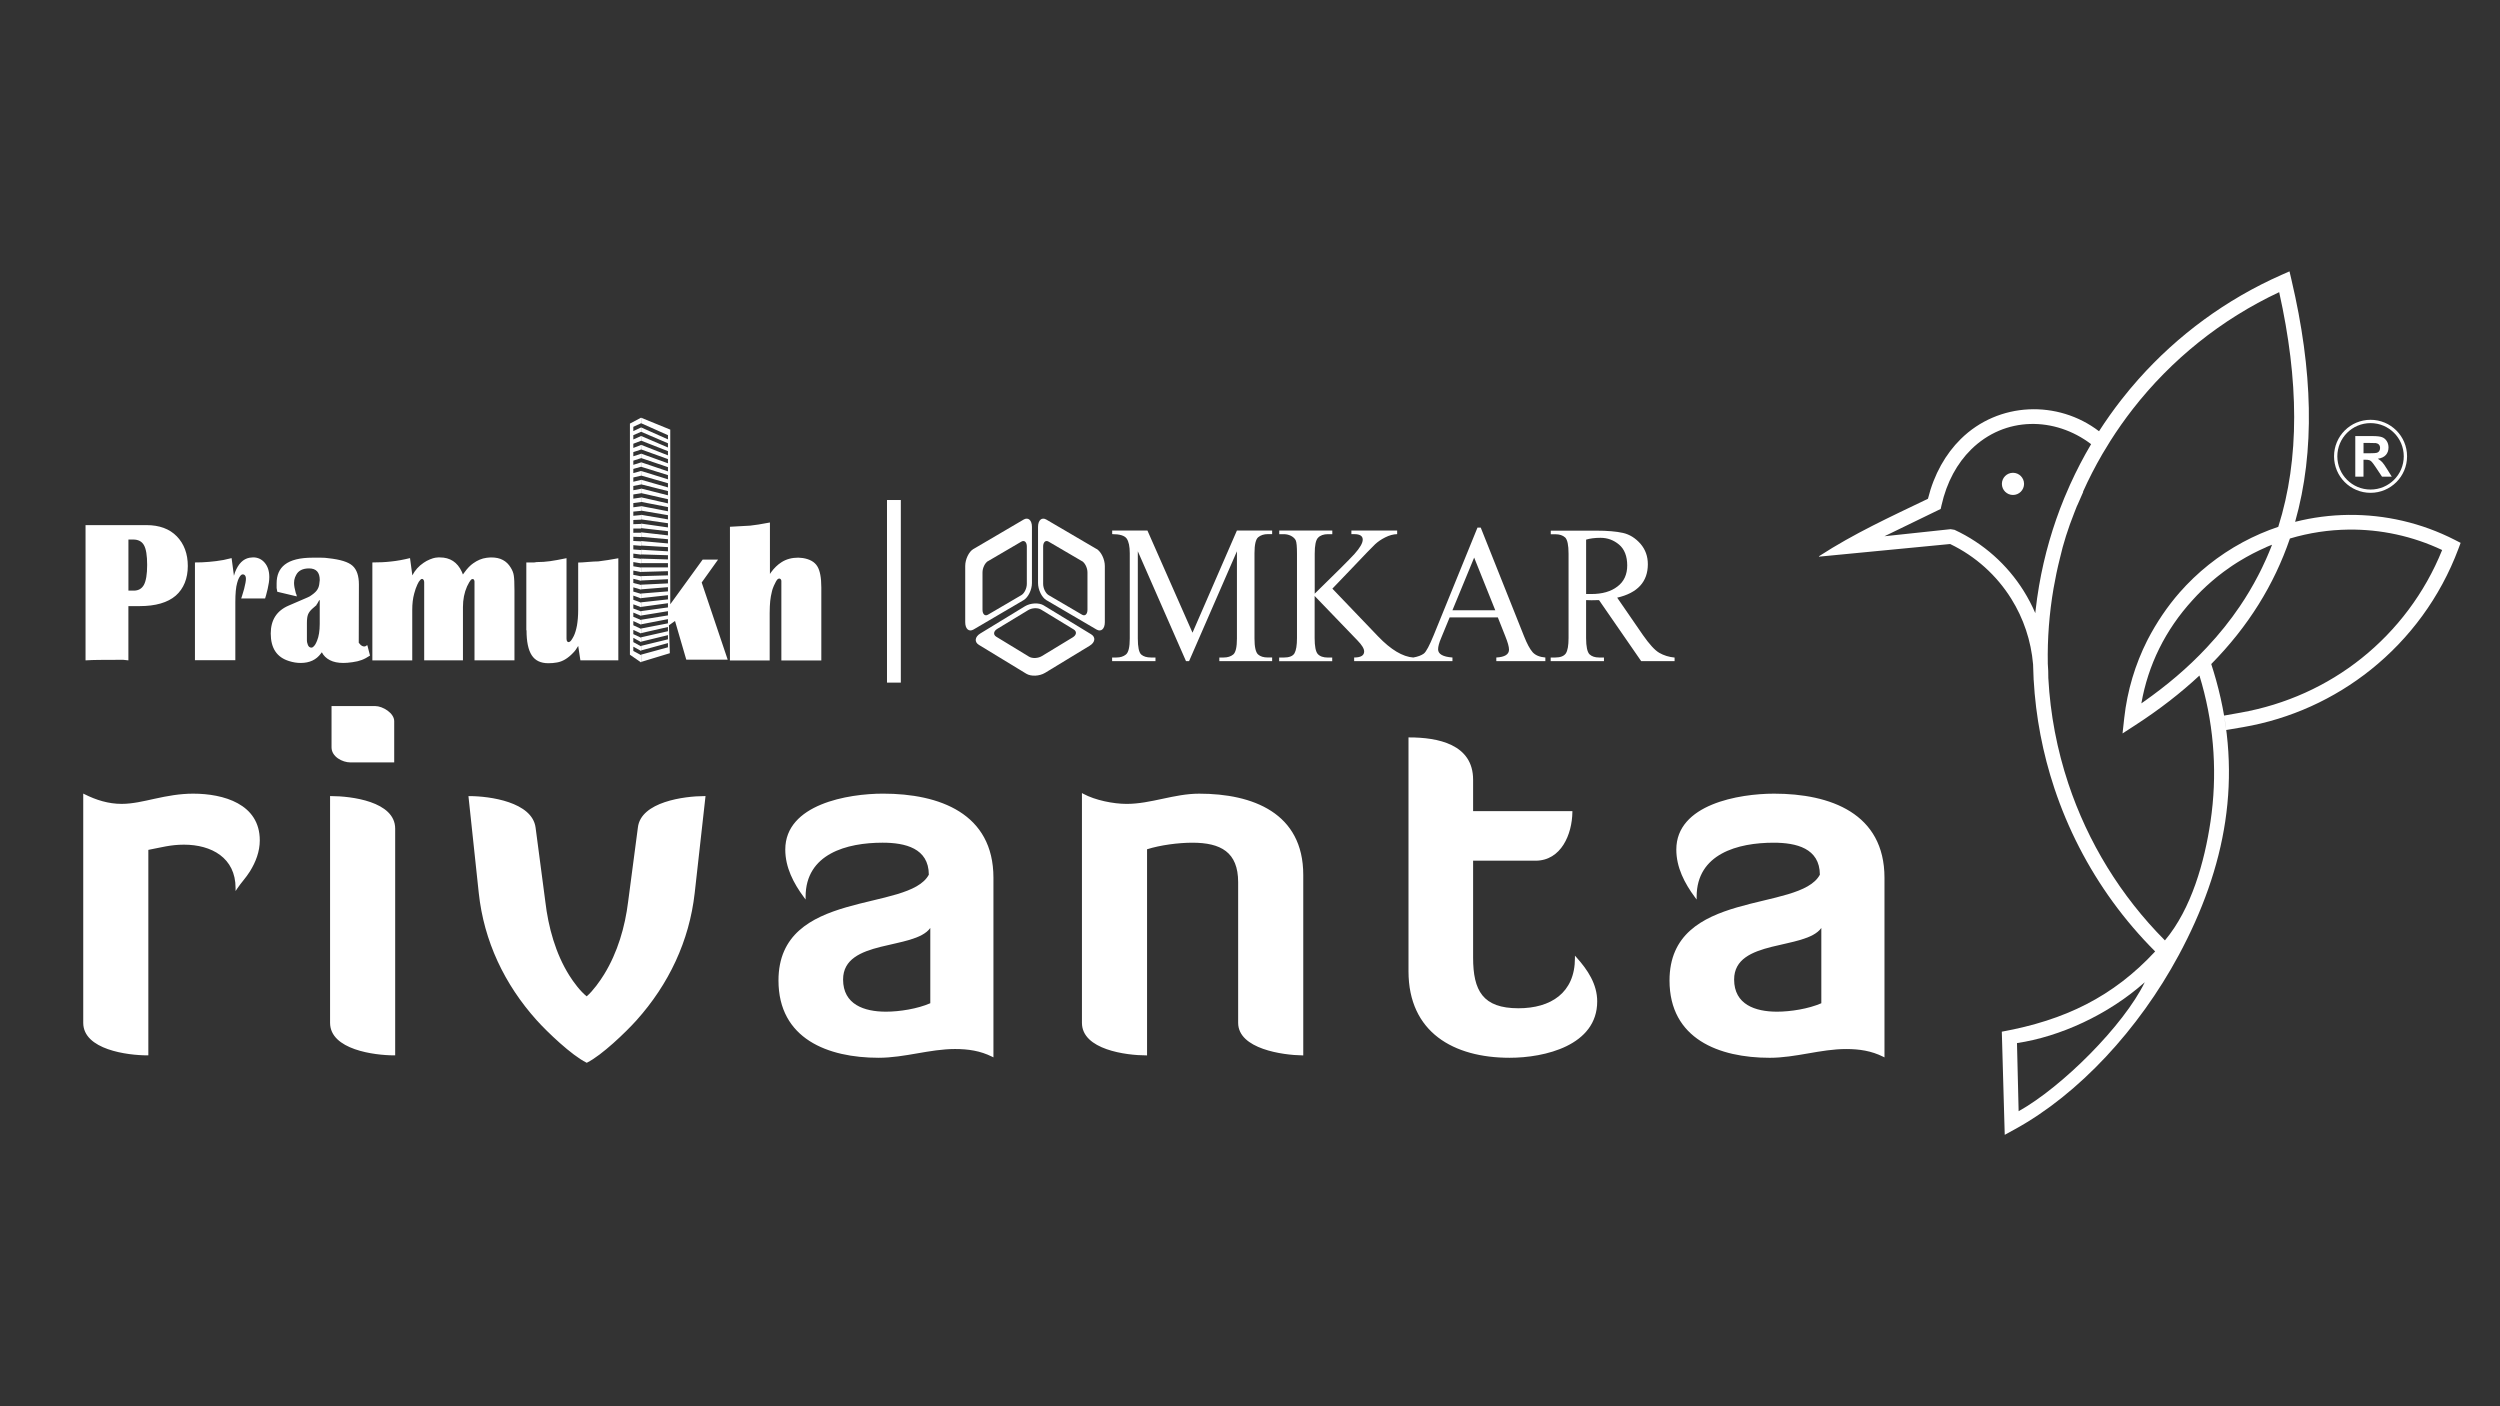 <svg xmlns="http://www.w3.org/2000/svg" xmlns:xlink="http://www.w3.org/1999/xlink" width="1920" viewBox="0 0 1440 810" height="1080" preserveAspectRatio="xMidYMid meet"><rect x="0" y="0" width="1440" height="810" fill="#333333" stroke="none"/><path fill="#ffffff" d="M 510.91 288.008 L 518.875 288.008 L 518.875 393.188 L 510.91 393.188 Z M 510.91 288.008 " fill-opacity="1" fill-rule="nonzero"></path><path fill="#ffffff" d="M 560.727 316.223 L 589.637 299.258 C 592.238 297.746 594.398 299.598 594.398 303.496 L 594.398 335.824 C 594.398 339.723 592.238 344.098 589.637 345.656 L 560.727 362.621 C 558.09 364.133 555.965 362.277 555.965 358.383 L 555.965 326.008 C 555.965 322.109 558.09 317.734 560.727 316.18 Z M 569.078 323.234 L 588.293 311.984 C 590.023 310.953 591.453 312.246 591.453 314.805 L 591.453 336.312 C 591.453 338.871 590.023 341.812 588.293 342.801 L 569.078 354.051 C 567.352 355.086 565.922 353.789 565.922 351.234 L 565.922 329.723 C 565.922 327.121 567.352 324.223 569.078 323.188 Z M 569.078 323.234 " fill-opacity="1" fill-rule="evenodd"></path><path fill="#ffffff" d="M 631.621 316.223 L 602.668 299.258 C 600.066 297.746 597.906 299.598 597.906 303.496 L 597.906 335.824 C 597.906 339.723 600.066 344.098 602.668 345.656 L 631.621 362.621 C 634.223 364.133 636.383 362.277 636.383 358.383 L 636.383 326.008 C 636.383 322.109 634.223 317.734 631.621 316.18 Z M 623.227 323.234 L 604.012 311.984 C 602.281 310.953 600.852 312.246 600.852 314.805 L 600.852 336.312 C 600.852 338.871 602.281 341.812 604.012 342.801 L 623.227 354.051 C 624.953 355.086 626.383 353.789 626.383 351.234 L 626.383 329.723 C 626.383 327.121 624.953 324.223 623.227 323.188 Z M 623.227 323.234 " fill-opacity="1" fill-rule="evenodd"></path><path fill="#ffffff" d="M 601.145 348.688 L 628.496 365.348 C 631.227 366.996 630.871 369.984 627.68 371.926 L 601.977 387.551 C 598.773 389.492 593.93 389.754 591.156 388.074 L 563.852 371.449 C 561.125 369.801 561.477 366.812 564.672 364.871 L 590.375 349.199 C 593.578 347.258 598.418 347.039 601.145 348.676 Z M 599.637 351.109 L 618.465 362.574 C 620.371 363.746 620.113 365.777 617.895 367.121 L 600.145 377.891 C 597.941 379.234 594.602 379.402 592.703 378.234 L 573.875 366.766 C 571.965 365.598 572.227 363.562 574.441 362.223 L 592.191 351.449 C 594.398 350.109 597.738 349.938 599.637 351.109 Z M 599.637 351.109 " fill-opacity="1" fill-rule="evenodd"></path><path fill="#ffffff" d="M 732.766 380.801 L 702.336 380.801 L 702.336 378.723 L 704.848 378.723 C 707.098 378.723 708.914 378.152 710.348 376.992 C 711.777 375.777 712.473 372.711 712.473 367.777 L 712.473 317.531 L 684.906 380.812 L 683.133 380.812 L 655.383 317.531 L 655.383 367.777 C 655.383 372.711 656.031 375.789 657.324 376.992 C 658.668 378.164 660.531 378.723 662.996 378.723 L 665.555 378.723 L 665.555 380.801 L 640.578 380.801 L 640.578 378.723 L 643.09 378.723 C 645.293 378.723 647.109 378.152 648.543 376.992 C 650.02 375.777 650.746 372.711 650.746 367.777 L 650.746 318.609 C 650.746 314.711 650.145 311.941 648.973 310.211 C 647.723 308.484 644.953 307.656 640.621 307.656 L 640.621 305.578 L 660.918 305.578 L 686.883 364.438 L 712.461 305.578 L 732.754 305.578 L 732.754 307.656 L 730.289 307.656 C 728.039 307.656 726.223 308.223 724.742 309.43 C 723.312 310.598 722.586 313.668 722.586 318.598 L 722.586 367.766 C 722.586 372.652 723.277 375.688 724.617 376.938 C 725.961 378.152 727.824 378.711 730.289 378.711 L 732.754 378.711 L 732.754 380.789 Z M 814.137 380.801 L 779.992 380.801 L 779.992 378.723 C 783.844 378.723 785.754 377.551 785.754 375.254 C 785.754 373.652 784.504 371.574 781.945 368.938 L 757.23 343.27 L 757.23 367.504 C 757.23 372.266 757.832 375.301 759.004 376.676 C 760.254 378.062 762.207 378.754 764.891 378.754 L 767.355 378.754 L 767.355 380.836 L 736.801 380.836 L 736.801 378.754 L 739.312 378.754 C 742.562 378.754 744.676 377.938 745.629 376.289 C 746.582 374.598 747.062 371.699 747.062 367.504 L 747.062 318.941 C 747.062 314.871 746.844 312.27 746.324 311.191 C 745.844 310.191 744.891 309.328 743.594 308.633 C 742.164 307.941 740.824 307.68 739.355 307.68 L 736.844 307.68 L 736.844 305.598 L 767.402 305.598 L 767.402 307.68 L 764.934 307.68 C 762.426 307.68 760.48 308.371 759.219 309.711 C 757.879 311.055 757.277 314.133 757.277 318.93 L 757.277 341.949 C 769.309 330.223 776.969 322.598 780.172 319.098 C 783.332 315.555 784.934 312.824 784.934 310.828 C 784.934 308.703 783.285 307.668 780.047 307.668 L 778.402 307.668 L 778.402 305.586 L 804.762 305.586 L 804.762 307.668 C 802.512 307.711 800.219 308.359 797.879 309.531 C 795.535 310.703 793.637 312.043 792.082 313.473 C 790.523 314.949 785.934 319.668 778.402 327.633 L 767.445 339.062 L 793.844 366.629 C 801.16 374.242 807.957 378.312 814.137 378.742 L 814.137 380.824 L 814.137 380.777 Z M 890.133 380.801 L 861.875 380.801 L 861.875 378.723 C 866.762 378.461 869.191 376.949 869.191 374.176 C 869.191 372.527 868.453 369.938 867.035 366.426 L 862.75 355.609 L 835 355.609 L 830.113 367.473 C 828.898 370.289 828.34 372.496 828.34 374.004 C 828.34 376.734 831.113 378.336 836.613 378.723 L 836.613 380.801 L 814.07 380.801 L 814.07 378.723 C 816.75 378.242 818.785 377.473 820.172 376.426 C 821.469 375.391 823.375 371.836 825.844 365.777 L 851.035 303.883 L 852.898 303.883 L 877.828 366.426 C 879.555 370.801 881.203 373.867 882.805 375.688 C 884.406 377.461 886.875 378.461 890.125 378.723 L 890.125 380.801 L 890.168 380.801 Z M 861.273 351.508 L 849.113 321.168 L 836.602 351.508 Z M 964.449 380.801 L 945.312 380.801 L 921.031 345.656 C 919.305 345.746 917.828 345.746 916.703 345.746 C 916.098 345.746 915.102 345.746 913.59 345.656 L 913.59 367.504 C 913.59 372.438 914.281 375.551 915.531 376.859 C 916.871 378.109 918.691 378.723 921.031 378.723 L 923.883 378.723 L 923.883 380.801 L 893.191 380.801 L 893.191 378.723 L 895.875 378.723 C 898.863 378.723 900.852 377.902 901.93 376.348 C 902.965 374.742 903.488 371.801 903.488 367.516 L 903.488 318.949 C 903.488 313.973 902.84 310.906 901.543 309.598 C 900.156 308.348 898.34 307.734 895.918 307.734 L 893.238 307.734 L 893.238 305.656 L 919.34 305.656 C 925.746 305.656 930.895 306.086 934.793 306.953 C 938.645 307.816 942.02 309.941 944.918 313.223 C 947.77 316.555 949.156 320.449 949.156 324.996 C 949.156 335.074 943.27 341.531 931.496 344.258 L 946.336 365.812 C 950.062 371.129 953.176 374.551 955.734 376.027 C 958.293 377.504 961.281 378.449 964.562 378.754 L 964.562 380.836 L 964.438 380.789 Z M 913.602 310.859 L 913.602 342.156 L 916.59 342.156 C 922.906 342.156 927.93 340.723 931.656 337.824 C 935.418 335.008 937.281 330.906 937.281 325.668 C 937.281 320.43 935.68 316.27 932.566 313.68 C 929.453 311.078 925.941 309.781 921.918 309.781 C 918.543 309.781 915.77 310.168 913.645 310.816 Z M 913.602 310.859 " fill-opacity="1" fill-rule="nonzero"></path><path fill="#ffffff" d="M 49.27 380.324 L 49.27 302.465 L 84.324 302.465 C 91.816 302.465 97.656 304.621 101.859 308.953 C 106.051 313.281 108.176 318.996 108.176 326.055 C 108.176 333.109 105.836 339.074 101.211 343.109 C 96.574 347.086 89.656 349.121 80.441 349.121 L 73.953 349.121 L 73.953 380.367 C 72.996 380.277 72.043 380.199 71.098 380.062 L 67.121 380.062 C 62.965 380.062 59.59 380.062 56.996 380.109 C 54.395 380.109 51.852 380.234 49.246 380.367 L 49.293 380.324 Z M 386.043 247.453 L 369.293 240.613 L 369.293 243.773 L 384.746 250.66 L 384.746 253.078 L 369.293 246.191 L 369.293 248.703 L 384.746 255.328 L 384.746 257.75 L 369.293 251.125 L 369.293 253.805 L 384.746 259.863 L 384.746 262.281 L 369.293 256.227 L 369.293 258.863 L 384.746 264.441 L 384.746 266.863 L 369.293 261.281 L 369.293 263.84 L 384.746 269.078 L 384.746 271.5 L 369.293 266.262 L 369.293 268.863 L 384.746 273.668 L 384.746 276.09 L 369.293 271.281 L 369.293 273.918 L 384.746 278.34 L 384.746 280.758 L 369.293 276.34 L 369.293 278.977 L 384.746 282.871 L 384.746 285.293 L 369.293 281.395 L 369.293 284.031 L 384.746 287.543 L 384.746 289.965 L 369.293 286.453 L 369.293 289.09 L 384.746 292.078 L 384.746 294.496 L 369.293 291.508 L 369.293 294.109 L 384.746 296.746 L 384.746 299.168 L 369.293 296.531 L 369.293 299.168 L 384.746 301.371 L 384.746 303.793 L 369.293 301.59 L 369.293 304.191 L 384.746 305.961 L 384.746 308.383 L 369.293 306.609 L 369.293 309.211 L 384.746 310.598 L 384.746 313.02 L 369.293 311.633 L 369.293 314.234 L 384.746 315.145 L 384.746 317.566 L 369.293 316.656 L 369.293 319.336 L 384.746 319.816 L 384.746 322.234 L 369.293 321.758 L 369.293 324.359 L 384.746 324.359 L 384.746 326.824 L 369.293 326.824 L 369.293 329.43 L 384.746 328.996 L 384.746 331.418 L 369.293 331.848 L 369.293 334.359 L 384.746 333.621 L 384.746 336.043 L 369.293 336.781 L 369.293 339.461 L 384.746 338.211 L 384.746 340.633 L 369.293 341.883 L 369.293 344.52 L 384.746 342.824 L 384.746 345.246 L 369.293 346.938 L 369.293 349.574 L 384.746 347.449 L 384.746 349.871 L 369.293 351.996 L 369.293 354.551 L 384.746 352.039 L 384.746 354.461 L 369.293 356.973 L 369.293 359.609 L 384.746 356.621 L 384.746 359.039 L 369.293 362.027 L 369.293 364.664 L 384.746 361.152 L 384.746 363.574 L 369.293 367.086 L 369.293 369.598 L 384.746 365.836 L 384.746 368.254 L 369.293 372.016 L 369.293 374.652 L 384.746 370.414 L 384.746 372.836 L 369.293 377.074 L 369.293 381.266 L 385.824 376.246 L 385.305 360.188 L 388.812 357.676 L 395.301 379.973 L 419.152 379.973 L 404.176 335.52 L 413.609 322.316 L 404.734 322.316 L 386.074 348.062 L 386.074 247.191 L 386.031 247.453 Z M 77.098 340.199 C 79.734 340.199 81.691 339.074 82.895 336.871 C 84.109 334.621 84.758 330.812 84.758 325.406 C 84.758 319.996 84.156 316.145 82.895 313.973 C 81.68 311.848 79.609 310.77 76.703 310.77 L 73.973 310.77 L 73.973 340.199 Z M 112.289 380.324 L 112.289 323.973 C 114.973 323.973 117.699 323.883 120.383 323.633 C 123.109 323.418 125.836 323.062 128.688 322.555 L 133.402 321.473 L 134.746 331.645 L 135.391 329.562 C 137.301 324.711 140.027 321.949 143.699 321.258 C 144.562 321.133 145.254 321.043 145.777 321.043 C 148.461 321.043 150.711 322.074 152.484 324.156 C 154.254 326.234 155.117 329.008 155.117 332.383 C 155.117 333.461 155.027 334.543 154.859 335.633 C 154.473 338.008 153.949 340.438 153.254 342.859 L 152.688 344.723 L 138.926 344.723 L 139.402 343.289 L 140.051 341.133 L 140.621 339.188 C 141.312 336.508 141.652 334.598 141.652 333.426 C 141.652 332.996 141.609 332.562 141.484 332.133 C 141.176 331.27 140.621 330.836 139.789 330.836 C 139.527 330.836 139.266 330.961 138.926 331.176 C 138.539 331.484 138.141 331.996 137.711 332.781 C 137.277 333.562 136.891 334.598 136.586 335.812 C 135.891 338.188 135.551 341.914 135.551 346.938 L 135.551 380.266 L 112.348 380.266 L 112.258 380.359 Z M 171.016 343.539 L 159.723 340.859 L 159.336 338.699 L 159.336 336.02 C 159.336 331.258 160.891 327.668 164.051 325.199 C 167.516 322.52 172.832 321.223 180.062 321.223 L 184.777 321.223 C 186.426 321.223 187.891 321.316 189.195 321.531 C 196.039 322.27 200.664 323.688 203.094 325.906 C 205.516 328.109 206.73 331.699 206.73 336.676 L 206.641 370.223 C 207.164 370.871 207.504 371.301 207.766 371.516 C 208.719 372.301 209.629 372.551 210.492 372.254 C 210.797 372.039 211.016 371.914 211.141 371.824 C 211.402 371.609 211.527 371.562 211.617 371.734 L 213.129 377.617 C 211.48 378.699 209.922 379.562 208.41 380.129 C 206.902 380.699 205.082 381.164 203.004 381.426 C 200.879 381.734 199.152 381.859 197.766 381.859 C 194.695 381.859 192.094 381.336 190.016 380.254 C 187.938 379.176 186.379 377.699 185.379 375.711 L 184.812 376.449 C 182.176 380.039 178.324 381.859 173.207 381.859 C 171.004 381.859 168.789 381.516 166.504 380.777 C 159.449 378.617 155.949 373.336 155.949 364.891 C 155.949 357.098 159.414 351.734 166.336 348.789 L 177.074 344.156 L 178.414 343.508 C 180.23 342.336 181.57 341.258 182.355 340.223 C 183.176 339.188 183.652 338.02 183.867 336.711 C 184.039 335.418 184.176 334.551 184.176 334.109 C 184.176 329.656 182.141 327.406 178.027 327.406 C 174.391 327.406 171.879 328.656 170.586 331.168 C 170.324 331.598 170.105 332.074 169.938 332.551 C 169.551 333.551 169.367 334.633 169.367 335.801 C 169.367 337.234 169.711 339.223 170.402 341.734 C 170.574 341.949 170.742 342.383 170.879 343.031 C 170.879 343.121 170.879 343.289 170.969 343.598 L 171.016 343.551 Z M 182.32 348.52 L 179.98 350.551 C 178.766 351.633 177.949 352.711 177.469 353.836 C 176.992 354.961 176.777 356.652 176.777 358.984 L 176.777 367.938 C 176.777 368.891 176.777 369.539 176.867 369.879 C 177.039 370.449 177.176 370.836 177.207 371.098 C 177.594 372.391 178.289 373.039 179.414 373.039 C 179.754 373.039 180.152 372.871 180.539 372.473 C 180.926 372.129 181.277 371.688 181.574 371.223 C 181.879 370.746 182.219 370.051 182.605 369.098 C 183.641 366.629 184.164 363.383 184.164 359.359 L 184.164 345.723 L 183.855 345.723 C 182.992 347.371 182.426 348.281 182.254 348.406 L 182.301 348.496 Z M 214.48 380.324 L 214.48 323.973 C 218.422 323.973 222.059 323.805 225.434 323.406 C 228.762 323.062 232.355 322.406 236.172 321.461 L 237.512 331.418 C 239.023 328.473 241.195 326.055 243.969 324.188 C 245.094 323.406 246.344 322.711 247.648 322.199 C 248.988 321.68 249.988 321.336 250.719 321.246 C 251.457 321.156 252.012 321.074 252.363 321.074 L 253.398 321.074 C 259.195 321.074 263.445 323.805 265.988 329.305 L 266.637 330.906 L 267.59 329.609 C 269.195 327.359 270.875 325.633 272.57 324.461 C 274.988 322.734 277.547 321.645 280.184 321.305 C 280.828 321.211 281.352 321.18 281.828 321.133 C 282.309 321.133 282.691 321.086 283 321.086 C 285.637 321.086 287.852 321.566 289.672 322.562 C 291.488 323.52 293 324.984 294.172 326.938 C 295.125 328.449 295.727 329.973 295.941 331.484 C 296.203 332.996 296.328 335.906 296.328 340.145 L 296.328 380.348 L 273.309 380.348 L 273.309 334.812 L 273.137 334.168 C 272.965 333.734 272.613 333.52 272.184 333.52 C 271.797 333.52 271.445 333.734 271.148 334.121 C 270.84 334.508 270.547 334.938 270.285 335.371 C 269.852 336.156 269.422 336.973 269.035 337.746 C 267.434 341.336 266.66 345.324 266.66 349.645 L 266.66 380.367 L 244.332 380.367 L 244.332 335.406 C 244.332 334.758 244.207 334.281 243.945 333.973 C 243.773 333.633 243.469 333.449 243.082 333.449 C 242.773 333.449 242.434 333.621 242.125 333.973 C 241.48 334.621 240.91 335.531 240.398 336.699 C 239.707 338.211 239.059 339.949 238.582 341.895 C 237.797 344.711 237.457 347.824 237.457 351.289 L 237.457 380.379 L 214.434 380.379 L 214.527 380.336 Z M 303.16 363.016 L 303.16 323.973 L 307.703 323.973 C 308.398 323.848 308.875 323.758 309.137 323.758 C 311.816 323.758 314.418 323.586 316.84 323.234 C 319.262 322.895 322.418 322.324 326.316 321.508 L 326.316 367.824 L 326.406 368.777 C 326.625 369.516 326.977 369.859 327.578 369.859 C 328.102 369.766 328.613 369.426 329.09 368.734 C 329.566 368.039 330.043 367.254 330.477 366.391 C 331.258 364.789 331.863 362.758 332.34 360.246 C 332.77 357.734 333.031 354.699 333.031 351.289 L 333.031 324.02 C 334.281 324.02 336.191 323.93 338.793 323.68 C 341.395 323.461 343.293 323.371 344.555 323.371 C 348.145 322.938 351.996 322.336 356.156 321.555 L 356.156 380.367 L 334.305 380.367 L 333.055 372.062 C 332.102 373.711 331.113 375.098 329.988 376.176 C 328.555 377.688 327.043 378.902 325.531 379.812 C 324.02 380.723 322.418 381.324 320.816 381.586 C 319.215 381.891 317.531 382.016 315.84 382.016 C 311.465 382.016 308.262 380.504 306.273 377.426 C 304.281 374.359 303.285 369.598 303.285 363.098 L 303.191 363.008 Z M 420.449 380.324 L 420.449 303.418 L 432.098 302.77 C 433.789 302.555 435.379 302.34 436.902 302.121 C 438.379 301.906 440.586 301.52 443.48 300.953 L 443.48 330.598 L 444.223 329.52 C 445.949 327.145 447.902 325.281 450.062 323.895 C 452.836 322.074 456.074 321.211 459.801 321.211 L 462.438 321.43 C 466.414 322.074 469.188 323.633 470.742 326.145 C 472.301 328.609 473.082 332.723 473.082 338.438 L 473.082 380.426 L 450.062 380.426 L 450.062 334.461 C 449.891 333.676 449.461 333.246 448.812 333.246 C 448.551 333.246 448.242 333.371 447.855 333.676 C 447.289 334.246 446.605 335.496 445.73 337.438 C 445.473 338.008 445.301 338.473 445.164 338.871 C 444.949 339.395 444.777 340.039 444.598 340.812 C 444.164 342.633 443.812 344.406 443.641 346.176 C 443.473 347.949 443.336 350.246 443.336 353.062 L 443.336 380.414 L 420.348 380.414 L 420.438 380.324 Z M 420.449 380.324 " fill-opacity="1" fill-rule="nonzero"></path><path fill="#ffffff" d="M 364.793 248.316 L 364.793 245.852 L 369.293 243.773 L 369.293 240.566 L 362.836 243.988 L 362.836 377.117 L 369.293 381.586 L 369.293 377.379 L 364.793 374.961 L 364.793 372.496 L 369.293 374.961 L 369.293 372.324 L 364.793 369.859 L 364.793 367.426 L 369.293 369.859 L 369.293 367.348 L 364.793 365.266 L 364.793 362.848 L 369.293 364.914 L 369.293 362.234 L 364.793 360.152 L 364.793 357.734 L 369.293 359.812 L 369.293 357.176 L 364.793 355.27 L 364.793 352.848 L 369.293 354.746 L 369.293 352.199 L 364.793 350.508 L 364.793 348.086 L 369.293 349.77 L 369.293 347.133 L 364.793 345.484 L 364.793 343.062 L 369.293 344.711 L 369.293 342.062 L 364.793 340.77 L 364.793 338.301 L 369.293 339.645 L 369.293 336.961 L 364.793 335.793 L 364.793 333.371 L 369.293 334.543 L 369.293 331.984 L 364.793 331.121 L 364.793 328.645 L 369.293 329.555 L 369.293 326.918 L 364.793 326.18 L 364.793 323.758 L 369.293 324.496 L 369.293 321.895 L 364.793 321.336 L 364.793 318.871 L 369.293 319.473 L 369.293 316.836 L 364.793 316.484 L 364.793 314.02 L 369.293 314.406 L 369.293 311.816 L 364.793 311.598 L 364.793 309.168 L 369.293 309.348 L 369.293 306.836 L 364.793 306.883 L 364.793 304.453 L 369.293 304.418 L 369.293 301.77 L 364.793 301.941 L 364.793 299.52 L 369.293 299.305 L 369.293 296.668 L 364.793 297.098 L 364.793 294.68 L 369.293 294.234 L 369.293 291.602 L 364.793 292.203 L 364.793 289.781 L 369.293 289.18 L 369.293 286.578 L 364.793 287.227 L 364.793 284.805 L 369.293 284.113 L 369.293 281.52 L 364.793 282.383 L 364.793 279.918 L 369.293 279.055 L 369.293 276.406 L 364.793 277.488 L 364.793 275.02 L 369.293 273.988 L 369.293 271.258 L 364.793 272.508 L 364.793 270.09 L 369.293 268.84 L 369.293 266.328 L 364.793 267.75 L 364.793 265.328 L 369.293 263.895 L 369.293 261.352 L 364.793 262.816 L 364.793 260.395 L 369.293 258.918 L 369.293 256.281 L 364.793 258.012 L 364.793 255.59 L 369.293 253.863 L 369.293 251.137 L 364.793 253.125 L 364.793 250.66 L 369.293 248.703 L 369.293 246.203 Z M 364.793 248.316 " fill-opacity="1" fill-rule="nonzero"></path><path fill="#ffffff" d="M 1209.055 248.406 C 1185.328 230.266 1151.121 231.422 1129.363 252.914 C 1120.734 261.445 1114.043 273.004 1110.496 287.297 C 1088.438 297.914 1068.168 307.152 1047.715 320.398 L 1047.766 320.633 L 1123.281 313.352 C 1138.062 320.457 1150.133 331.504 1158.477 344.867 C 1165.523 356.141 1169.91 369.062 1171.055 382.68 C 1171.105 385.414 1171.203 388.137 1171.352 390.859 L 1171.352 391.504 C 1171.352 391.504 1171.391 391.504 1171.391 391.504 C 1172.586 412.898 1176.629 433.941 1183.34 454.102 C 1187.23 465.77 1192 477.121 1197.641 488.082 C 1208.887 509.957 1223.562 530.227 1241.371 548.035 C 1217.117 574.188 1189.277 587.641 1153.043 594.25 L 1154.727 653.664 L 1160.77 650.344 C 1197.34 630.25 1231.93 592.93 1254.93 550.219 C 1282.121 499.742 1292.094 447.734 1276.461 391.699 C 1275.59 388.578 1274.656 385.512 1273.68 382.492 C 1295.035 360.844 1309.914 336.758 1318.996 310.188 C 1330.035 306.887 1341.426 305.176 1352.84 305.047 C 1371.215 304.84 1389.633 308.758 1406.676 316.812 C 1396.668 341.625 1380.543 362.922 1360.324 379.105 C 1340.426 395.031 1316.535 405.867 1290.656 410.469 L 1281.074 412.176 L 1282.316 420.48 C 1282.887 420.395 1291.391 418.945 1291.957 418.844 C 1319.348 414.145 1344.57 402.555 1365.602 385.727 C 1387.969 367.828 1405.59 344.004 1416.004 316.223 L 1417.324 312.688 L 1413.957 310.965 C 1394.734 301.137 1373.703 296.359 1352.73 296.582 C 1342.398 296.691 1332.07 298.023 1321.992 300.578 C 1333.582 259.703 1332.129 213.336 1319.914 161.293 L 1318.75 156.305 L 1314.066 158.371 C 1282.219 172.469 1254.332 193.07 1231.852 218.324 C 1231.82 218.363 1231.789 218.391 1231.762 218.422 C 1228.312 222.301 1224.992 226.289 1221.809 230.371 C 1217.285 236.18 1213.023 242.188 1209.043 248.387 Z M 1159.477 272.328 C 1155.949 272.328 1153.09 275.18 1153.09 278.715 C 1153.09 282.25 1155.949 285.102 1159.477 285.102 C 1163.004 285.102 1165.855 282.242 1165.855 278.715 C 1165.855 275.188 1163.004 272.328 1159.477 272.328 Z M 1179.832 390.703 C 1179.863 387.871 1179.754 385.059 1179.531 382.277 C 1179.273 367.867 1180.363 353.34 1182.852 338.871 C 1183.859 333.016 1185.082 327.223 1186.523 321.512 C 1188.395 313.254 1191.156 304.508 1194.812 295.289 C 1195.34 293.91 1195.891 292.527 1196.438 291.156 L 1196.488 291.184 C 1197.562 288.598 1198.719 285.984 1199.934 283.328 L 1199.809 283.25 C 1203.148 275.805 1206.879 268.559 1210.965 261.531 L 1215.492 254.09 C 1219.527 247.723 1223.867 241.551 1228.5 235.602 C 1250.617 207.223 1279.34 183.988 1312.805 168.285 C 1324.117 219.098 1324.707 264.109 1312.285 303.449 C 1305.289 305.801 1298.453 308.758 1291.848 312.316 C 1277.891 319.84 1265.625 329.691 1255.449 341.281 C 1248.387 349.371 1242.242 358.434 1237.031 368.465 L 1236.992 368.535 C 1237.012 368.711 1236.965 368.797 1236.844 368.828 C 1229.879 382.648 1225.305 397.766 1223.562 413.574 L 1222.582 422.461 L 1230.086 417.59 C 1243.867 408.648 1256.113 399.156 1266.879 389.113 C 1267.371 390.723 1267.848 392.348 1268.309 393.992 C 1275.57 420.02 1277.137 446.98 1273.266 473.133 C 1269.84 496.281 1262.305 523.445 1246.992 541.676 C 1221.398 515.953 1202.559 484.969 1191.391 451.438 C 1184.879 431.875 1180.961 411.449 1179.844 390.691 Z M 1172.328 353.164 C 1170.438 348.746 1168.207 344.477 1165.668 340.41 C 1156.254 325.344 1142.57 312.961 1125.789 305.176 L 1123.566 304.801 L 1085.461 308.875 C 1093.688 304.82 1103.867 299.883 1115.984 294.055 L 1117.836 293.164 L 1118.285 291.156 C 1121.301 277.617 1127.387 266.785 1135.32 258.945 C 1154.816 239.688 1183.594 239.953 1204.48 255.832 C 1200.062 263.305 1196.035 271.035 1192.441 278.98 C 1192.441 278.98 1192.441 278.98 1192.43 278.98 C 1191.254 281.566 1190.129 284.18 1189.051 286.805 C 1182.43 302.93 1177.512 319.887 1174.496 337.434 C 1173.672 342.191 1173.004 346.953 1172.477 351.723 C 1172.477 351.793 1172.465 351.859 1172.457 351.93 C 1172.406 352.34 1172.367 352.762 1172.328 353.176 Z M 1305.359 315.176 C 1300.078 317.457 1294.984 320.113 1290.086 323.102 L 1290.027 323.141 L 1289.52 323.453 L 1289.363 323.551 L 1288.91 323.824 L 1288.734 323.934 L 1288.293 324.207 L 1288.148 324.305 L 1286.992 325.051 L 1286.617 325.293 L 1286.414 325.434 L 1286.051 325.668 L 1285.855 325.793 L 1285.461 326.059 L 1285.316 326.168 L 1284.883 326.461 L 1284.805 326.508 C 1283.59 327.344 1282.387 328.195 1281.211 329.066 L 1281.152 329.105 L 1280.691 329.449 L 1280.625 329.496 C 1279.613 330.25 1278.625 331.016 1277.645 331.789 L 1277.586 331.84 L 1277.176 332.172 L 1277.047 332.27 L 1276.625 332.613 L 1276.559 332.672 L 1276.129 333.023 L 1276.02 333.113 L 1275.617 333.445 L 1275.539 333.512 L 1274.355 334.512 L 1274.078 334.746 L 1273.875 334.926 L 1273.648 335.121 L 1273.621 335.141 C 1269.848 338.41 1266.293 341.898 1262.973 345.594 C 1247.102 362.969 1237.316 383.07 1233.418 405.152 L 1234.375 404.477 L 1234.406 404.457 L 1235.152 403.926 C 1247.875 394.926 1259.887 384.973 1271.074 372.992 C 1278.262 365.34 1284.629 357.395 1290.215 349.137 L 1290.254 349.07 C 1294.055 343.457 1297.512 337.637 1300.625 331.641 C 1300.625 331.641 1301.086 330.75 1301.086 330.75 L 1301.203 330.516 L 1301.527 329.891 L 1301.762 329.43 L 1301.969 329.008 L 1302.301 328.34 L 1302.469 328.008 L 1303.254 326.383 L 1303.254 326.363 C 1303.879 325.07 1304.488 323.766 1305.074 322.453 L 1305.133 322.328 L 1305.562 321.348 L 1305.621 321.219 L 1306.035 320.27 L 1306.113 320.094 L 1306.328 319.582 L 1306.328 319.555 C 1306.328 319.555 1306.582 318.984 1306.582 318.984 L 1306.777 318.527 L 1306.926 318.172 L 1307.191 317.527 L 1307.395 317.035 L 1307.531 316.703 L 1307.848 315.93 L 1307.945 315.684 L 1308.266 314.863 L 1308.348 314.668 L 1308.688 313.773 L 1308.148 313.988 L 1308.09 314.012 L 1308.082 314.012 C 1308.082 314.012 1308.031 314.031 1308.031 314.031 L 1307.551 314.227 L 1307.492 314.246 L 1307.465 314.246 C 1307.465 314.246 1307.434 314.266 1307.434 314.266 L 1306.984 314.449 L 1306.816 314.52 L 1306.465 314.668 L 1306.102 314.824 L 1306.043 314.844 L 1305.836 314.93 C 1305.836 314.93 1305.496 315.078 1305.496 315.078 L 1305.367 315.125 Z M 1161.781 600.816 L 1162.73 640.059 C 1187.828 626.027 1223.23 590.707 1235.387 565.766 C 1214.316 584.535 1186.438 597.16 1161.781 600.816 Z M 1161.781 600.816 " fill-opacity="1" fill-rule="evenodd"></path><path fill="#ffffff" d="M 1049.086 577.863 L 1049.086 534.516 C 1039.84 547.398 998.855 540.715 998.855 564.199 C 998.855 578.617 1011.039 582.73 1023.551 582.73 C 1031.387 582.73 1041.742 581.074 1049.086 577.871 Z M 1048.246 503.805 C 1048.168 488.535 1034.59 485.398 1021.582 485.398 C 1001.02 485.398 977.262 491.797 977.262 516.539 L 977.262 518.137 L 976.312 516.855 C 970.309 508.773 965.559 499.633 965.559 489.348 C 965.559 463.211 1001.781 457.148 1021.863 457.148 C 1054.34 457.148 1085.461 468.5 1085.461 505.609 L 1085.461 609.055 L 1084.695 608.672 C 1077.887 605.262 1070.883 604.242 1063.352 604.242 C 1048.695 604.242 1034.402 609.289 1019.348 609.289 C 990.156 609.289 961.641 598.414 961.641 564.754 C 961.641 511.84 1036.625 525.66 1048.254 503.805 Z M 848.508 467.227 L 905.695 467.227 L 905.695 467.766 C 905.52 480.52 899.289 495.762 884.418 495.762 L 848.508 495.762 L 848.508 551.57 C 848.508 570.664 854.102 580.762 874.613 580.762 C 893.184 580.762 907.164 571.965 907.164 551.855 L 907.164 550.473 L 908.086 551.492 C 914.5 558.625 919.988 566.871 919.988 576.797 C 919.988 602.227 889.719 609.277 869.566 609.277 C 837.262 609.277 811.293 594.613 811.293 559.418 L 811.293 424.754 L 811.82 424.754 C 827.973 424.754 848.508 428.574 848.508 449.105 Z M 660.699 489.18 L 660.699 607.898 L 660.168 607.898 C 648.809 607.898 623.199 604.637 623.199 589.148 L 623.199 456.797 L 623.984 457.227 C 630.832 460.949 641.312 463.043 648.953 463.043 C 662.973 463.043 676.273 457.156 690.723 457.156 C 721.609 457.156 750.676 468.266 750.676 503.934 L 750.676 607.898 L 750.137 607.898 C 739.047 607.762 713.176 604.215 713.176 589.148 L 713.176 508.137 C 713.176 490.824 703.176 485.398 686.797 485.398 C 678.82 485.398 668.457 486.73 660.699 489.18 Z M 535.852 577.863 L 535.852 534.516 C 526.602 547.398 485.617 540.727 485.617 564.199 C 485.617 578.625 497.801 582.73 510.312 582.73 C 518.148 582.73 528.492 581.074 535.852 577.863 Z M 535.008 503.797 C 534.93 488.523 521.352 485.391 508.352 485.391 C 487.793 485.391 464.027 491.785 464.027 516.531 L 464.027 518.129 L 463.074 516.844 C 457.07 508.762 452.32 499.621 452.32 489.336 C 452.32 463.203 488.547 457.137 508.629 457.137 C 541.102 457.137 572.223 468.492 572.223 505.598 L 572.223 609.043 L 571.457 608.66 C 564.648 605.254 557.645 604.234 550.113 604.234 C 535.457 604.234 521.164 609.277 506.109 609.277 C 476.926 609.277 448.402 598.406 448.402 564.746 C 448.402 511.828 523.391 525.641 535.016 503.797 Z M 337.941 573.887 C 341.605 570.73 345.555 565.176 347.984 561.23 C 355.73 548.621 360.031 533.898 361.816 519.273 L 367.418 476.68 C 369.066 461.84 394.219 458.547 405.789 458.547 L 406.379 458.547 L 400.148 514.355 C 397.051 542.059 385.168 566.969 366.664 587.648 C 360.543 594.488 346.621 607.848 338.199 612.039 L 337.961 612.16 L 337.727 612.039 C 329.246 607.828 315.305 594.527 309.133 587.66 C 290.59 567.008 278.727 542.098 275.77 514.367 L 269.824 458.559 L 270.41 458.559 C 282.066 458.559 306.559 461.957 308.496 476.68 L 314.102 519.293 C 315.824 534.016 319.977 549.219 327.934 561.875 C 330.312 565.668 334.27 571.016 337.953 573.906 Z M 190.965 430.492 L 190.965 406.699 L 216.16 406.699 C 220.391 406.699 227.062 410.715 227.062 415.359 L 227.062 439.152 L 201.867 439.152 C 197.117 439.152 190.965 435.801 190.965 430.492 Z M 190.121 589.137 L 190.121 458.547 L 190.652 458.547 C 202.16 458.547 227.621 461.586 227.621 477.297 L 227.621 607.887 L 227.094 607.887 C 215.73 607.887 190.121 604.625 190.121 589.137 Z M 85.445 489.512 L 85.445 607.887 L 84.914 607.887 C 73.551 607.887 47.945 604.625 47.945 589.137 L 47.945 457.098 L 48.707 457.48 C 55.43 460.84 62.492 463.035 70.055 463.035 C 76.391 463.035 82.809 461.457 88.969 460.105 C 96.434 458.469 103.574 457.148 111.266 457.148 C 128.672 457.148 149.637 463.035 149.637 484.027 C 149.637 490.492 147.324 496.508 143.953 501.934 C 141.684 505.59 138.898 508.418 136.656 511.789 L 135.688 513.25 L 135.688 511.504 C 135.688 494.07 121.797 486.527 105.938 486.527 C 98.141 486.527 92.703 488.172 85.445 489.523 Z M 85.445 489.512 " fill-opacity="1" fill-rule="evenodd"></path><path fill="#ffffff" d="M 1365.438 241.805 C 1371.234 241.805 1376.496 244.156 1380.309 247.965 C 1384.117 251.777 1386.469 257.035 1386.469 262.836 C 1386.469 268.637 1384.117 273.895 1380.309 277.707 C 1376.496 281.516 1371.234 283.867 1365.438 283.867 C 1359.637 283.867 1354.375 281.516 1350.566 277.707 C 1346.754 273.895 1344.406 268.637 1344.406 262.836 C 1344.406 257.035 1346.754 251.777 1350.566 247.965 C 1354.375 244.156 1359.637 241.805 1365.438 241.805 Z M 1378.965 249.316 C 1375.508 245.859 1370.727 243.715 1365.438 243.715 C 1360.148 243.715 1355.367 245.852 1351.906 249.316 C 1348.449 252.777 1346.305 257.566 1346.305 262.848 C 1346.305 268.125 1348.441 272.914 1351.906 276.375 C 1355.367 279.84 1360.156 281.977 1365.438 281.977 C 1370.715 281.977 1375.508 279.84 1378.965 276.375 C 1382.422 272.914 1384.566 268.125 1384.566 262.848 C 1384.566 257.566 1382.434 252.777 1378.965 249.316 Z M 1378.965 249.316 " fill-opacity="1" fill-rule="nonzero"></path><path fill="#ffffff" d="M 1356.641 274.57 L 1356.641 251.18 L 1366.582 251.18 C 1369.082 251.18 1370.902 251.395 1372.027 251.805 C 1373.164 252.227 1374.066 252.973 1374.754 254.039 C 1375.43 255.117 1375.781 256.34 1375.781 257.723 C 1375.781 259.484 1375.273 260.926 1374.242 262.07 C 1373.215 263.219 1371.676 263.934 1369.629 264.238 C 1370.648 264.836 1371.48 265.48 1372.148 266.195 C 1372.812 266.91 1373.703 268.176 1374.82 269.996 L 1377.672 274.562 L 1372.031 274.562 L 1368.641 269.457 C 1367.426 267.645 1366.594 266.5 1366.141 266.031 C 1365.691 265.559 1365.223 265.234 1364.723 265.059 C 1364.211 264.883 1363.418 264.797 1362.332 264.797 L 1361.371 264.797 L 1361.371 274.562 L 1356.629 274.562 Z M 1361.383 261.082 L 1364.879 261.082 C 1367.141 261.082 1368.551 260.984 1369.121 260.797 C 1369.68 260.613 1370.129 260.277 1370.441 259.809 C 1370.766 259.34 1370.922 258.75 1370.922 258.047 C 1370.922 257.254 1370.707 256.625 1370.297 256.137 C 1369.875 255.656 1369.285 255.344 1368.523 255.223 C 1368.141 255.164 1366.984 255.145 1365.074 255.145 L 1361.391 255.145 L 1361.391 261.094 Z M 1361.383 261.082 " fill-opacity="1" fill-rule="nonzero"></path></svg>